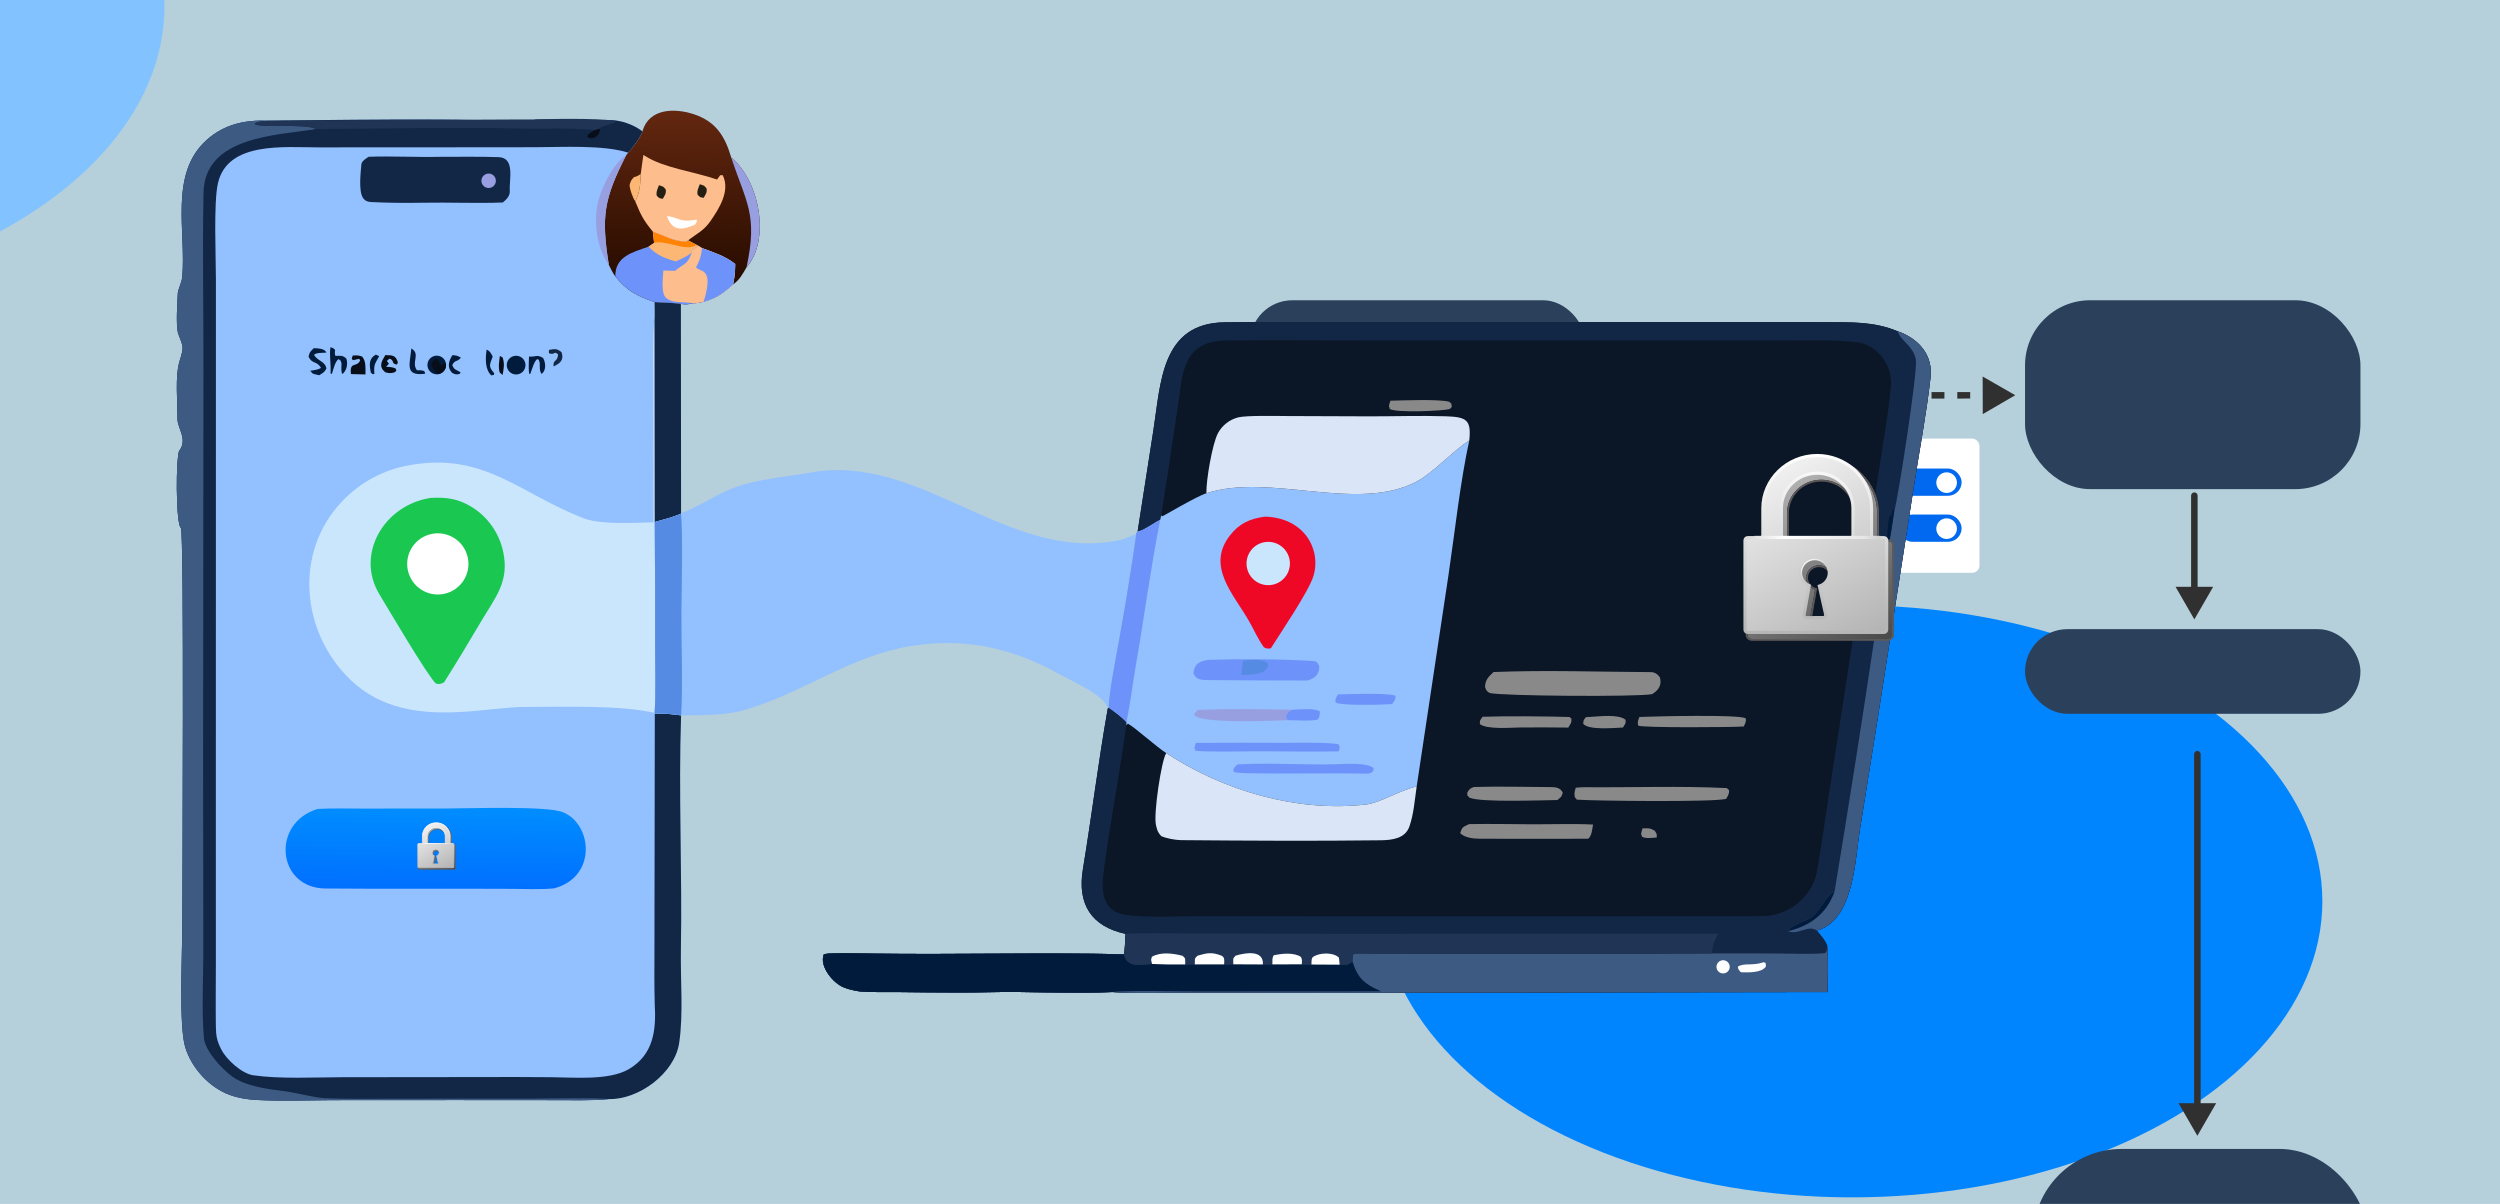 <svg width="380" height="183" viewBox="0 0 380 183" fill="none" xmlns="http://www.w3.org/2000/svg">
<g clip-path="url(#clip0_5474_36181)">
<rect width="380" height="183" fill="#B6D0DB"/>
<g filter="url(#filter0_f_5474_36181)">
<ellipse cx="281.5" cy="137" rx="71.5" ry="45" fill="#0185FF"/>
</g>
<g filter="url(#filter1_dddd_5474_36181)">
<rect x="190" y="10" width="50.983" height="12.87" rx="6.435" fill="#2B405B"/>
<rect x="307.805" y="59.993" width="50.983" height="12.87" rx="6.435" fill="#2B405B"/>
<rect x="309" y="139" width="51" height="27" rx="13.5" fill="#2B405B"/>
<rect x="190" y="44.154" width="50.983" height="28.709" rx="9.9" fill="#2B405B"/>
<rect x="307.805" y="10" width="50.983" height="28.709" rx="9.9" fill="#2B405B"/>
<path d="M215.245 24.354C215.245 24.081 215.023 23.859 214.75 23.859C214.477 23.859 214.255 24.081 214.255 24.354H214.75H215.245ZM214.75 43.163L217.608 38.214H211.892L214.75 43.163ZM214.75 24.354H214.255V38.709H214.75H215.245V24.354H214.75Z" fill="#303030"/>
<path d="M278.893 24.442L278.892 24.937L278.893 24.442ZM306.321 24.435L301.362 21.593L301.38 27.308L306.321 24.435ZM273.907 29.407L274.402 29.407L274.402 29.407L273.907 29.407ZM273.897 54.706L274.392 54.706L274.392 54.706L273.897 54.706ZM268.922 59.683L268.921 60.178L268.921 60.178L268.922 59.683ZM243.062 59.193C242.789 59.193 242.568 59.415 242.568 59.688C242.568 59.962 242.79 60.183 243.063 60.183L243.063 59.688L243.062 59.193ZM243.063 59.688C243.063 60.183 243.063 60.183 243.063 60.183C243.063 60.183 243.063 60.183 243.063 60.183C243.063 60.183 243.063 60.183 243.063 60.183C243.063 60.183 243.063 60.183 243.063 60.183C243.064 60.183 243.064 60.183 243.064 60.183C243.065 60.183 243.066 60.183 243.067 60.183C243.069 60.183 243.073 60.183 243.078 60.183C243.088 60.183 243.103 60.183 243.123 60.183C243.163 60.183 243.222 60.183 243.3 60.183C243.455 60.183 243.684 60.183 243.978 60.182L243.978 59.687L243.978 59.192C243.683 59.193 243.454 59.193 243.299 59.193C243.222 59.193 243.162 59.193 243.123 59.193C243.103 59.193 243.088 59.193 243.078 59.193C243.073 59.193 243.069 59.193 243.066 59.193C243.065 59.193 243.064 59.193 243.063 59.193C243.063 59.193 243.063 59.193 243.063 59.193C243.063 59.193 243.063 59.193 243.063 59.193C243.062 59.193 243.062 59.193 243.062 59.193C243.062 59.193 243.062 59.193 243.062 59.193C243.062 59.193 243.062 59.193 243.063 59.688ZM245.827 59.686L245.827 60.181C246.379 60.181 247 60.181 247.68 60.18L247.68 59.685L247.68 59.19C247 59.191 246.378 59.191 245.827 59.191L245.827 59.686ZM249.524 59.684L249.524 60.179C250.113 60.179 250.731 60.179 251.372 60.179L251.371 59.684L251.371 59.189C250.73 59.189 250.113 59.189 249.524 59.19L249.524 59.684ZM253.22 59.683L253.22 60.178C253.823 60.178 254.441 60.178 255.069 60.178L255.069 59.682L255.068 59.188C254.44 59.188 253.823 59.188 253.22 59.188L253.22 59.683ZM256.914 59.682L256.915 60.177C257.525 60.177 258.142 60.177 258.762 60.177L258.762 59.682L258.762 59.187C258.142 59.187 257.525 59.187 256.914 59.187L256.914 59.682ZM260.61 59.681L260.61 60.176C261.227 60.176 261.843 60.176 262.457 60.176L262.457 59.681L262.457 59.187C261.843 59.187 261.227 59.187 260.61 59.187L260.61 59.681ZM264.306 59.682L264.305 60.177C264.929 60.177 265.545 60.177 266.153 60.177L266.153 59.682L266.153 59.187C265.546 59.187 264.929 59.187 264.306 59.187L264.306 59.682ZM267.999 59.683L267.999 60.178C268.31 60.178 268.618 60.178 268.921 60.178L268.922 59.683L268.922 59.188C268.618 59.188 268.311 59.188 267.999 59.188L267.999 59.683ZM268.922 59.683L268.921 60.178C269.286 60.178 269.643 60.143 269.989 60.074L269.893 59.589L269.797 59.103C269.514 59.159 269.222 59.188 268.922 59.188L268.922 59.683ZM271.686 58.845L271.962 59.256C272.558 58.856 273.071 58.343 273.47 57.746L273.059 57.471L272.647 57.196C272.32 57.685 271.899 58.106 271.411 58.434L271.686 58.845ZM273.803 55.678L274.288 55.774C274.357 55.428 274.392 55.071 274.392 54.706L273.897 54.706L273.402 54.706C273.402 55.006 273.373 55.299 273.317 55.581L273.803 55.678ZM273.897 54.706L274.392 54.706C274.392 54.368 274.393 54.018 274.393 53.656L273.898 53.655L273.403 53.655C273.403 54.017 273.403 54.368 273.402 54.706L273.897 54.706ZM273.898 51.547L274.393 51.547C274.394 50.868 274.394 50.163 274.394 49.438L273.899 49.437L273.404 49.437C273.404 50.162 273.404 50.867 273.403 51.546L273.898 51.547ZM273.9 47.328L274.395 47.328C274.396 46.636 274.396 45.931 274.396 45.22L273.901 45.22L273.406 45.219C273.406 45.931 273.406 46.635 273.405 47.328L273.9 47.328ZM273.902 43.111L274.397 43.111C274.398 42.409 274.398 41.705 274.398 41.002L273.903 41.002L273.408 41.002C273.408 41.704 273.408 42.409 273.407 43.111L273.902 43.111ZM273.904 38.893L274.399 38.894C274.4 38.183 274.4 37.478 274.4 36.785L273.905 36.785L273.41 36.785C273.41 37.478 273.41 38.182 273.409 38.893L273.904 38.893ZM273.906 34.676L274.401 34.676C274.401 33.952 274.401 33.247 274.402 32.567L273.907 32.566L273.412 32.566C273.411 33.246 273.411 33.952 273.411 34.676L273.906 34.676ZM273.907 30.458L274.402 30.458C274.402 30.096 274.402 29.745 274.402 29.407L273.907 29.407L273.412 29.407C273.412 29.745 273.412 30.096 273.412 30.458L273.907 30.458ZM273.907 29.407L274.402 29.407C274.402 29.107 274.431 28.815 274.487 28.532L274.002 28.436L273.516 28.339C273.448 28.685 273.412 29.042 273.412 29.407L273.907 29.407ZM274.749 26.644L275.16 26.92C275.488 26.433 275.911 26.013 276.401 25.687L276.127 25.275L275.852 24.863C275.255 25.261 274.74 25.772 274.339 26.367L274.749 26.644ZM277.922 24.535L278.017 25.021C278.3 24.965 278.593 24.936 278.892 24.937L278.893 24.442L278.894 23.947C278.529 23.946 278.172 23.982 277.826 24.05L277.922 24.535ZM278.893 24.442L278.892 24.937C279.225 24.937 279.555 24.938 279.881 24.938L279.881 24.443L279.882 23.948C279.556 23.948 279.226 23.947 278.894 23.947L278.893 24.442ZM281.84 24.445L281.839 24.94C282.507 24.941 283.159 24.941 283.796 24.942L283.797 24.447L283.797 23.952C283.16 23.951 282.508 23.951 281.84 23.95L281.84 24.445ZM285.75 24.448L285.75 24.943C286.424 24.944 287.079 24.944 287.715 24.945L287.716 24.45L287.716 23.955C287.079 23.954 286.424 23.954 285.751 23.953L285.75 24.448ZM289.676 24.451L289.676 24.945C290.35 24.946 291.001 24.946 291.629 24.946L291.629 24.451L291.629 23.956C291.001 23.956 290.35 23.956 289.676 23.956L289.676 24.451ZM293.594 24.451L293.594 24.946C294.277 24.946 294.93 24.946 295.553 24.945L295.552 24.451L295.552 23.956C294.93 23.956 294.277 23.956 293.594 23.956L293.594 24.451ZM297.509 24.45L297.51 24.945C298.208 24.944 298.862 24.944 299.471 24.943L299.47 24.448L299.47 23.953C298.861 23.954 298.208 23.954 297.509 23.955L297.509 24.45ZM301.428 24.446L301.429 24.941C302.17 24.94 302.821 24.939 303.386 24.938L303.385 24.443L303.384 23.948C302.82 23.949 302.169 23.95 301.427 23.951L301.428 24.446ZM278.893 24.442L278.892 24.937L278.893 24.442ZM306.321 24.435L301.362 21.593L301.38 27.308L306.321 24.435ZM273.907 29.407L274.402 29.407L274.402 29.407L273.907 29.407ZM273.897 54.706L274.392 54.706L274.392 54.706L273.897 54.706ZM268.922 59.683L268.921 60.178L268.921 60.178L268.922 59.683ZM243.062 59.193C242.789 59.193 242.568 59.415 242.568 59.688C242.568 59.962 242.79 60.183 243.063 60.183L243.063 59.688L243.062 59.193ZM243.063 59.688C243.063 60.183 243.063 60.183 243.063 60.183C243.063 60.183 243.063 60.183 243.063 60.183C243.063 60.183 243.063 60.183 243.063 60.183C243.063 60.183 243.063 60.183 243.063 60.183C243.064 60.183 243.064 60.183 243.064 60.183C243.065 60.183 243.066 60.183 243.067 60.183C243.069 60.183 243.073 60.183 243.078 60.183C243.088 60.183 243.103 60.183 243.123 60.183C243.163 60.183 243.222 60.183 243.3 60.183C243.455 60.183 243.684 60.183 243.978 60.182L243.978 59.687L243.978 59.192C243.683 59.193 243.454 59.193 243.299 59.193C243.222 59.193 243.162 59.193 243.123 59.193C243.103 59.193 243.088 59.193 243.078 59.193C243.073 59.193 243.069 59.193 243.066 59.193C243.065 59.193 243.064 59.193 243.063 59.193C243.063 59.193 243.063 59.193 243.063 59.193C243.063 59.193 243.063 59.193 243.063 59.193C243.062 59.193 243.062 59.193 243.062 59.193C243.062 59.193 243.062 59.193 243.062 59.193C243.062 59.193 243.062 59.193 243.063 59.688ZM245.827 59.686L245.827 60.181C246.379 60.181 247 60.181 247.68 60.18L247.68 59.685L247.68 59.19C247 59.191 246.378 59.191 245.827 59.191L245.827 59.686ZM249.524 59.684L249.524 60.179C250.113 60.179 250.731 60.179 251.372 60.179L251.371 59.684L251.371 59.189C250.73 59.189 250.113 59.189 249.524 59.19L249.524 59.684ZM253.22 59.683L253.22 60.178C253.823 60.178 254.441 60.178 255.069 60.178L255.069 59.682L255.068 59.188C254.44 59.188 253.823 59.188 253.22 59.188L253.22 59.683ZM256.914 59.682L256.915 60.177C257.525 60.177 258.142 60.177 258.762 60.177L258.762 59.682L258.762 59.187C258.142 59.187 257.525 59.187 256.914 59.187L256.914 59.682ZM260.61 59.681L260.61 60.176C261.227 60.176 261.843 60.176 262.457 60.176L262.457 59.681L262.457 59.187C261.843 59.187 261.227 59.187 260.61 59.187L260.61 59.681ZM264.306 59.682L264.305 60.177C264.929 60.177 265.545 60.177 266.153 60.177L266.153 59.682L266.153 59.187C265.546 59.187 264.929 59.187 264.306 59.187L264.306 59.682ZM267.999 59.683L267.999 60.178C268.31 60.178 268.618 60.178 268.921 60.178L268.922 59.683L268.922 59.188C268.618 59.188 268.311 59.188 267.999 59.188L267.999 59.683ZM268.922 59.683L268.921 60.178C269.286 60.178 269.643 60.143 269.989 60.074L269.893 59.589L269.797 59.103C269.514 59.159 269.222 59.188 268.922 59.188L268.922 59.683ZM271.686 58.845L271.962 59.256C272.558 58.856 273.071 58.343 273.47 57.746L273.059 57.471L272.647 57.196C272.32 57.685 271.899 58.106 271.411 58.434L271.686 58.845ZM273.803 55.678L274.288 55.774C274.357 55.428 274.392 55.071 274.392 54.706L273.897 54.706L273.402 54.706C273.402 55.006 273.373 55.299 273.317 55.581L273.803 55.678ZM273.897 54.706L274.392 54.706C274.392 54.368 274.393 54.018 274.393 53.656L273.898 53.655L273.403 53.655C273.403 54.017 273.403 54.368 273.402 54.706L273.897 54.706ZM273.898 51.547L274.393 51.547C274.394 50.868 274.394 50.163 274.394 49.438L273.899 49.437L273.404 49.437C273.404 50.162 273.404 50.867 273.403 51.546L273.898 51.547ZM273.9 47.328L274.395 47.328C274.396 46.636 274.396 45.931 274.396 45.22L273.901 45.22L273.406 45.219C273.406 45.931 273.406 46.635 273.405 47.328L273.9 47.328ZM273.902 43.111L274.397 43.111C274.398 42.409 274.398 41.705 274.398 41.002L273.903 41.002L273.408 41.002C273.408 41.704 273.408 42.409 273.407 43.111L273.902 43.111ZM273.904 38.893L274.399 38.894C274.4 38.183 274.4 37.478 274.4 36.785L273.905 36.785L273.41 36.785C273.41 37.478 273.41 38.182 273.409 38.893L273.904 38.893ZM273.906 34.676L274.401 34.676C274.401 33.952 274.401 33.247 274.402 32.567L273.907 32.566L273.412 32.566C273.411 33.246 273.411 33.952 273.411 34.676L273.906 34.676ZM273.907 30.458L274.402 30.458C274.402 30.096 274.402 29.745 274.402 29.407L273.907 29.407L273.412 29.407C273.412 29.745 273.412 30.096 273.412 30.458L273.907 30.458ZM273.907 29.407L274.402 29.407C274.402 29.107 274.431 28.815 274.487 28.532L274.002 28.436L273.516 28.339C273.448 28.685 273.412 29.042 273.412 29.407L273.907 29.407ZM274.749 26.644L275.16 26.92C275.488 26.433 275.911 26.013 276.401 25.687L276.127 25.275L275.852 24.863C275.255 25.261 274.74 25.772 274.339 26.367L274.749 26.644ZM277.922 24.535L278.017 25.021C278.3 24.965 278.593 24.936 278.892 24.937L278.893 24.442L278.894 23.947C278.529 23.946 278.172 23.982 277.826 24.05L277.922 24.535ZM278.893 24.442L278.892 24.937C279.225 24.937 279.555 24.938 279.881 24.938L279.881 24.443L279.882 23.948C279.556 23.948 279.226 23.947 278.894 23.947L278.893 24.442ZM281.84 24.445L281.839 24.94C282.507 24.941 283.159 24.941 283.796 24.942L283.797 24.447L283.797 23.952C283.16 23.951 282.508 23.951 281.84 23.95L281.84 24.445ZM285.75 24.448L285.75 24.943C286.424 24.944 287.079 24.944 287.715 24.945L287.716 24.45L287.716 23.955C287.079 23.954 286.424 23.954 285.751 23.953L285.75 24.448ZM289.676 24.451L289.676 24.945C290.35 24.946 291.001 24.946 291.629 24.946L291.629 24.451L291.629 23.956C291.001 23.956 290.35 23.956 289.676 23.956L289.676 24.451ZM293.594 24.451L293.594 24.946C294.277 24.946 294.93 24.946 295.553 24.945L295.552 24.451L295.552 23.956C294.93 23.956 294.277 23.956 293.594 23.956L293.594 24.451ZM297.509 24.45L297.51 24.945C298.208 24.944 298.862 24.944 299.471 24.943L299.47 24.448L299.47 23.953C298.861 23.954 298.208 23.954 297.509 23.955L297.509 24.45ZM301.428 24.446L301.429 24.941C302.17 24.94 302.821 24.939 303.386 24.938L303.385 24.443L303.384 23.948C302.82 23.949 302.169 23.95 301.427 23.951L301.428 24.446Z" fill="#303030"/>
<path d="M334.038 39.699C334.038 39.425 333.816 39.204 333.543 39.204C333.27 39.204 333.048 39.425 333.048 39.699H333.543H334.038ZM333.543 58.508L336.401 53.558H330.685L333.543 58.508ZM333.543 39.699H333.048V54.053H333.543H334.038V39.699H333.543Z" fill="#303030"/>
<path d="M334.495 79C334.495 78.727 334.273 78.505 334 78.505C333.727 78.505 333.505 78.727 333.505 79L334 79L334.495 79ZM334 137L336.858 132.05L331.142 132.05L334 137ZM334 79L333.505 79L333.505 132.545L334 132.545L334.495 132.545L334.495 79L334 79Z" fill="#303030"/>
<rect x="246.945" y="31.025" width="53.932" height="20.403" rx="1.114" fill="white"/>
<rect x="288.609" y="35.584" width="9.559" height="4.138" rx="2.069" fill="#0069EF"/>
<circle cx="295.886" cy="37.724" r="1.569" fill="white"/>
<rect x="288.609" y="42.576" width="9.559" height="4.138" rx="2.069" fill="#0069EF"/>
<circle cx="295.886" cy="44.716" r="1.569" fill="white"/>
<rect x="250.227" y="35.584" width="30.248" height="1.569" rx="0.785" fill="#BABABA"/>
<rect x="250.227" y="38.153" width="20.118" height="1.569" rx="0.785" fill="#BABABA"/>
<rect x="250.227" y="42.576" width="35.242" height="1.569" rx="0.785" fill="#BABABA"/>
</g>
<g filter="url(#filter2_f_5474_36181)">
<ellipse cx="-46.5" cy="1" rx="71.5" ry="45" fill="#82C3FF"/>
</g>
<path d="M172.924 80.745L175.314 65.403C176.438 58.172 176.509 49.134 186.119 48.989C191.538 48.908 196.969 48.969 202.389 48.965L235.467 48.955L265.314 48.955C269.418 48.954 273.523 48.941 277.627 48.966C281.415 48.989 284.867 48.853 288.428 50.346C291.545 51.428 293.837 53.894 293.442 57.391C292.811 62.971 291.738 68.537 290.881 74.092L285.497 108.64L282.679 126.25C281.97 130.788 281.769 138.891 277.038 141.118C276.75 141.255 276.448 141.36 276.137 141.43C276.758 142.184 277.375 142.832 277.729 143.74C277.917 145.602 277.809 148.817 277.777 150.79L202.306 150.904L180.653 150.872C177.78 150.875 171.619 151.054 169.043 150.79C163.018 151.11 156.455 150.653 150.37 150.813C144.274 150.974 138.052 150.743 131.945 150.787C130.871 150.795 129.425 150.537 128.422 150.146C126.692 149.581 124.442 146.811 125.24 145.036C126.543 144.759 131.131 144.926 132.718 144.948C145.403 145.127 158.189 144.749 170.862 145.05C170.97 144.467 171.043 142.634 171.087 141.953C165.85 140.811 163.726 137.409 164.597 132.139C165.94 124.023 166.94 115.781 168.384 107.684L168.526 107.554C168.473 105.639 169.726 99.297 170.097 97.227C171.067 91.886 171.936 86.528 172.704 81.154L172.924 80.745Z" fill="#0B1626"/>
<path d="M172.924 80.745L175.314 65.403C176.438 58.172 176.509 49.134 186.119 48.989C191.538 48.908 196.969 48.969 202.389 48.965L235.467 48.955L265.314 48.955C269.418 48.954 273.523 48.941 277.627 48.966C281.415 48.989 284.867 48.853 288.428 50.346C291.545 51.428 293.837 53.894 293.442 57.391C292.811 62.971 291.738 68.537 290.881 74.092L285.497 108.64L282.679 126.25C281.97 130.788 281.769 138.891 277.038 141.118C276.75 141.255 276.448 141.36 276.137 141.43C276.758 142.184 277.375 142.832 277.729 143.74C277.917 145.602 277.809 148.817 277.777 150.79L202.306 150.904L180.653 150.872C177.78 150.875 171.619 151.054 169.043 150.79C163.018 151.11 156.455 150.653 150.37 150.813C144.274 150.974 138.052 150.743 131.945 150.787C130.871 150.795 129.425 150.537 128.422 150.146C126.692 149.581 124.442 146.811 125.24 145.036C126.543 144.759 131.131 144.926 132.718 144.948C145.403 145.127 158.189 144.749 170.862 145.05C170.97 144.467 171.043 142.634 171.087 141.953C165.85 140.811 163.726 137.409 164.597 132.139C165.94 124.023 166.94 115.781 168.384 107.684L168.526 107.554C169.333 108.104 170.562 109.024 171.214 109.749L171.198 110.236C170.183 117.702 168.702 125.156 167.737 132.639C167.367 135.511 167.582 138.58 171.135 139.064C174.406 139.509 178.477 139.27 181.847 139.263L202.775 139.281L246.434 139.279L260.178 139.272C262.857 139.276 265.492 139.298 268.172 139.235C271.9 139.147 275.458 136.267 276.139 132.591C276.895 128.514 277.418 124.412 278.063 120.329L282.467 91.774L285.77 70.394C286.368 66.522 287.061 62.644 287.418 58.74C287.704 55.614 285.413 52.383 282.216 52.016C278.5 51.588 274.522 51.758 270.753 51.755L248.505 51.747L207.309 51.748C200.335 51.744 193.384 51.665 186.382 51.751C181.392 51.813 179.944 54.575 179.396 59.201C179.204 60.83 178.891 62.689 178.654 64.307C177.969 68.983 177.255 73.654 176.513 78.321L176.352 79.006C175.466 79.434 173.478 80.892 172.924 80.745Z" fill="#122746"/>
<path d="M277.729 143.74C277.917 145.602 277.809 148.817 277.777 150.79L202.306 150.904L180.653 150.872C177.78 150.875 171.619 151.053 169.043 150.79C163.018 151.11 156.455 150.653 150.37 150.813C144.274 150.974 138.052 150.743 131.945 150.787C130.871 150.795 129.425 150.537 128.422 150.146C126.692 149.581 124.442 146.811 125.24 145.036C126.543 144.759 131.131 144.926 132.718 144.948C145.403 145.127 158.189 144.749 170.862 145.05C171.278 147.145 173.369 146.603 175.113 146.523C176.851 146.599 178.413 146.603 180.151 146.59L181.61 146.576L186.062 146.58L187.462 146.566L191.959 146.588L193.405 146.577L197.872 146.571L199.345 146.601L203.62 146.626C204.574 146.687 204.827 146.721 205.575 146.148L205.612 145.169C205.706 145.095 205.801 145.022 205.895 144.948C221.426 144.989 245.597 145.048 260.215 144.921C263.72 144.906 267.225 144.912 270.73 144.938C272.737 144.957 275.448 145.065 277.393 144.878C277.764 144.579 277.652 144.394 277.729 143.74Z" fill="#3D5A83"/>
<path d="M169.043 150.79C163.018 151.11 156.455 150.653 150.37 150.813C144.274 150.974 138.052 150.743 131.945 150.787C130.871 150.795 129.425 150.537 128.422 150.146C126.692 149.581 124.442 146.811 125.24 145.036C126.543 144.759 131.131 144.926 132.718 144.948C145.403 145.127 158.189 144.749 170.862 145.05C171.278 147.145 173.369 146.603 175.113 146.523C176.851 146.599 178.413 146.603 180.151 146.59L181.61 146.576L186.062 146.58L187.462 146.566L191.959 146.588L193.405 146.577L197.872 146.571L199.345 146.602L203.62 146.626C204.574 146.687 204.827 146.721 205.575 146.148C206.196 148.095 206.909 149.18 208.793 150.144C209.173 150.335 209.558 150.515 209.948 150.685L181.973 150.702C179.468 150.7 171.218 150.522 169.043 150.79Z" fill="#011B3C"/>
<path d="M268.054 146.259L268.373 146.37L268.42 146.893C267.811 147.908 265.665 147.815 264.622 147.785C264.304 147.435 264.22 147.412 264.148 146.944C264.999 146.335 266.313 146.812 267.847 146.326L268.054 146.259Z" fill="white"/>
<path d="M261.321 146.142C261.763 145.825 262.378 145.915 262.71 146.346C263.042 146.778 262.971 147.395 262.549 147.739C262.264 147.972 261.876 148.031 261.535 147.894C261.193 147.757 260.954 147.446 260.91 147.082C260.865 146.717 261.023 146.357 261.321 146.142Z" fill="white"/>
<path d="M171.085 141.953C173.969 141.753 178.265 141.898 181.248 141.896L202.94 141.947L261.188 141.922C260.556 143.097 260.297 143.543 260.212 144.921C245.595 145.048 221.424 144.989 205.893 144.948C205.798 145.022 205.704 145.095 205.61 145.169L205.572 146.148C204.824 146.721 204.572 146.687 203.617 146.626L199.342 146.602L197.87 146.571L193.402 146.577L191.957 146.588L187.459 146.566L186.059 146.58L181.607 146.576L180.148 146.59C178.411 146.603 176.848 146.599 175.111 146.523C173.367 146.603 171.276 147.145 170.859 145.05C170.968 144.467 171.041 142.634 171.085 141.953Z" fill="#203555"/>
<path d="M175.111 146.523C174.963 145.83 174.898 146.004 175.099 145.42C176.479 144.65 178.304 144.911 179.756 145.282C180.287 145.8 180.123 145.597 180.148 146.59C178.411 146.603 176.848 146.599 175.111 146.523Z" fill="white"/>
<path d="M187.462 146.566C187.475 145.618 187.322 145.805 187.811 145.26C189.262 144.818 192.092 144.329 191.959 146.588L187.462 146.566Z" fill="white"/>
<path d="M193.402 146.577C193.422 145.966 193.325 145.62 193.631 145.187C194.839 144.945 196.651 144.735 197.736 145.451C197.963 145.861 197.898 146.101 197.87 146.571L193.402 146.577Z" fill="white"/>
<path d="M181.609 146.576C181.658 145.611 181.495 145.805 182.016 145.27C183.444 144.852 184.208 144.684 185.645 145.257C186.202 145.48 186.094 146.09 186.061 146.58L181.609 146.576Z" fill="white"/>
<path d="M199.344 146.601C199.368 146.216 199.278 145.639 199.636 145.413C200.606 144.799 202.642 144.706 203.514 145.56C203.556 145.916 203.605 146.268 203.619 146.626L199.344 146.601Z" fill="white"/>
<path d="M288.428 50.346C291.545 51.428 293.837 53.894 293.442 57.391C292.811 62.971 291.738 68.537 290.881 74.092L285.498 108.64L282.68 126.25C281.97 130.788 281.769 138.891 277.038 141.118C276.75 141.255 276.448 141.36 276.137 141.43C274.801 140.511 273.357 142.177 271.777 141.548C271.808 140.875 274.255 139.995 274.955 139.663C276.536 138.915 277.47 135.963 278.85 135.561C280.967 122.761 282.982 109.944 284.896 97.112C285.533 92.875 286.546 87.463 287.011 83.322C287.352 81.439 287.66 79.551 287.934 77.658C287.949 77.625 287.971 77.595 287.98 77.56C288.516 75.526 291.552 56.291 291.206 54.636C290.774 52.562 289.209 52.058 288.525 50.576C288.49 50.5 288.461 50.423 288.428 50.346Z" fill="#3D5A83"/>
<path d="M271.777 141.548C271.808 140.875 274.255 139.995 274.955 139.664C276.536 138.915 277.47 135.963 278.85 135.561C277.575 138.924 275.254 140.668 271.777 141.548Z" fill="#011B3C"/>
<path d="M287.009 83.322C286.767 82.583 286.845 78.916 287.304 78.323L287.593 78.304C287.571 77.899 287.515 77.747 287.701 77.393L287.932 77.658C287.658 79.551 287.35 81.439 287.009 83.322Z" fill="#011B3C"/>
<path d="M183.374 74.974C193.039 71.814 206.189 77.971 215.304 73.213C217.745 71.938 220.638 68.737 223.333 66.927C221.956 73.229 221.133 80.902 220.174 87.386L215.335 119.548C212.754 120.125 209.767 122.035 207.672 122.28C197.153 123.511 185.947 120.183 177.263 114.47C175.808 113.548 172.259 110.36 171.435 109.998L171.196 110.236L171.213 109.749C170.561 109.025 169.331 108.104 168.525 107.554C168.471 105.639 169.725 99.297 170.095 97.227C171.066 91.886 171.935 86.528 172.702 81.154L172.923 80.745C173.477 80.892 175.464 79.434 176.351 79.006L176.511 78.322L176.638 78.486C176.797 78.477 181.863 75.436 183.374 74.974Z" fill="#93C0FE"/>
<path d="M176.351 79.006C174.908 86.238 173.931 93.806 172.658 101.08C172.182 103.795 171.791 107.104 171.213 109.749C170.561 109.024 169.331 108.104 168.525 107.554C168.471 105.639 169.725 99.297 170.095 97.227C171.066 91.886 171.935 86.527 172.702 81.154L172.923 80.745C173.477 80.892 175.464 79.434 176.351 79.006Z" fill="#6D93FA"/>
<path d="M192.246 78.535C195.766 78.573 198.956 80.498 199.773 84.078C200.031 85.241 199.982 86.451 199.632 87.59C198.961 89.826 194.638 96.221 193.159 98.555C192.625 98.59 192.587 98.636 192.107 98.38C191.211 97.152 190.58 95.673 189.812 94.338C187.477 90.278 183.304 86.066 186.954 81.381C188.375 79.558 190 78.835 192.246 78.535Z" fill="#EF0726"/>
<path d="M191.781 82.513C193.513 81.969 195.359 82.927 195.91 84.655C196.461 86.383 195.508 88.231 193.78 88.787C192.043 89.346 190.182 88.389 189.629 86.652C189.075 84.915 190.04 83.059 191.781 82.513Z" fill="#CAE6FD"/>
<path d="M183.608 100.301C188.22 100.147 195.085 100.159 199.795 100.492C200.228 100.522 200.371 100.964 200.53 101.293C200.58 102.505 199.775 103.209 198.653 103.438C193.743 103.421 188.825 103.429 183.915 103.373C182.821 103.361 181.87 103.451 181.398 102.361C181.548 100.877 182.307 100.537 183.608 100.301Z" fill="#6D93FA"/>
<path d="M188.94 100.389C189.98 100.345 192.202 100.022 192.789 100.942C192.712 101.505 192.531 101.626 192.152 102.05C190.828 102.631 190.139 102.55 188.691 102.574C188.72 101.777 188.82 101.169 188.94 100.389Z" fill="#568BE3"/>
<path d="M188.129 116.188L188.391 116.174C193.227 115.927 198.233 116.29 203.084 116.161C204.481 116.125 207.798 115.869 208.781 116.753L208.751 117.144C208.41 117.526 208.391 117.493 207.905 117.598C201.78 117.458 195.651 117.662 189.525 117.522C188.889 117.508 188.26 117.47 187.628 117.395L187.449 117.083C187.628 116.553 187.701 116.529 188.129 116.188Z" fill="#6D93FA"/>
<path d="M181.757 112.922C186.202 112.895 190.646 112.892 195.091 112.913C196.589 112.912 202.239 112.8 203.461 113.14C203.736 113.633 203.647 113.479 203.481 114.206C199.235 114.299 194.729 114.177 190.447 114.201C188.249 114.213 183.743 114.32 181.739 114.116C181.459 113.587 181.572 113.695 181.757 112.922Z" fill="#6D93FA"/>
<path d="M195.735 109.469C193.877 109.528 181.769 110.101 181.512 108.568C181.62 108.371 181.971 107.91 182.176 107.902C186.744 107.713 191.882 107.78 196.414 107.884C195.838 108.182 195.812 108.187 195.5 108.732C195.527 109.313 195.416 109.089 195.735 109.469Z" fill="#979FE1"/>
<path d="M203.367 105.553C204.962 105.527 210.979 105.279 212.112 105.757C212.111 106.436 212.025 106.334 211.607 107.021C210.333 107.116 203.749 107.316 203.001 106.768C202.973 106.064 202.994 106.265 203.367 105.553Z" fill="#6D93FA"/>
<path d="M196.414 107.884C197.429 107.848 199.968 107.58 200.637 108.163C200.536 108.88 200.649 108.924 200.262 109.391C198.807 109.658 197.227 109.458 195.735 109.469C195.416 109.089 195.527 109.313 195.5 108.733C195.812 108.187 195.838 108.182 196.414 107.884Z" fill="#6D93FA"/>
<path d="M183.374 74.974C183.313 73.098 184.259 67.46 185.137 65.826C185.787 64.638 186.901 63.773 188.215 63.439C189.418 63.126 194.205 63.232 195.663 63.238L208.116 63.285C211.982 63.292 215.888 63.15 219.745 63.275C222.914 63.377 223.656 63.804 223.333 66.927C220.638 68.736 217.745 71.938 215.304 73.212C206.189 77.971 193.039 71.814 183.374 74.974Z" fill="#DAE6F7"/>
<path d="M177.264 114.47C185.949 120.183 197.155 123.511 207.673 122.28C209.768 122.035 212.756 120.125 215.337 119.547C215.033 121.591 214.898 123.7 214.229 125.627C213.592 127.46 211.605 127.7 209.861 127.722C199.752 127.85 189.616 127.788 179.507 127.701C178.686 127.694 177.213 127.429 176.488 127.078C175.945 126.469 175.919 126.237 175.715 125.448C175.287 123.789 176.55 115.51 177.264 114.47Z" fill="#DAE6F7"/>
<path d="M247.524 79.891C248.354 79.94 249.533 79.955 250.288 80.204L250.297 80.566C248.556 80.554 246.045 80.604 244.391 80.385C245.33 80.241 246.247 80.384 247.349 80.23L247.524 79.891Z" fill="#0B1626"/>
<path d="M227.018 102.15C234.854 101.83 243.092 102.125 250.956 102.162C251.55 102.165 251.991 102.508 252.313 102.972C252.614 104.145 252.109 104.909 251.116 105.512C248.858 105.947 228.244 105.803 226.407 105.335C225.904 104.973 225.932 104.992 225.723 104.4C225.773 103.299 226.258 102.873 227.018 102.15Z" fill="#898989"/>
<path d="M239.517 119.735C239.835 119.708 240.32 119.651 240.766 119.655C247.964 119.722 255.304 119.435 262.48 119.791C262.589 119.895 262.698 119.998 262.807 120.101C262.872 120.666 262.665 120.898 262.381 121.429C260.471 121.946 242.302 121.739 239.678 121.549L239.363 121.152C239.262 120.497 239.331 120.395 239.517 119.735Z" fill="#898989"/>
<path d="M223.285 125.265C226.436 125.205 229.581 125.272 232.734 125.29C235.826 125.308 239.069 125.174 242.145 125.333C241.995 126.146 241.963 127.006 241.414 127.489C235.935 127.495 230.408 127.516 224.927 127.489C223.982 127.484 222.613 127.346 221.945 126.632C222.268 125.701 222.268 125.764 223.285 125.265Z" fill="#898989"/>
<path d="M224.018 119.624C227.831 119.508 231.965 119.622 235.799 119.638C236.561 119.641 237.218 119.773 237.539 120.5C237.273 121.271 237.392 121.01 236.727 121.605C234.209 121.635 225.119 121.991 223.365 121.25C222.934 120.76 223.017 121.031 223.044 120.431C223.4 119.893 223.41 119.874 224.018 119.624Z" fill="#898989"/>
<path d="M249.198 108.978C251.273 108.892 264.459 108.558 265.341 109.193C265.463 109.686 265.265 109.952 265.048 110.426C263.498 110.549 249.568 110.647 249.01 110.293C248.859 109.713 248.974 109.575 249.198 108.978Z" fill="#898989"/>
<path d="M225.339 108.949C228.589 108.825 235.052 108.872 238.573 108.984C238.668 109.07 238.763 109.156 238.859 109.242C238.875 109.979 238.801 109.842 238.381 110.593C235.95 110.561 233.52 110.556 231.09 110.577C229.66 110.592 225.99 110.904 224.947 110.066C224.93 109.396 224.926 109.614 225.339 108.949Z" fill="#898989"/>
<path d="M211.343 60.904C213.264 60.867 218.661 60.642 220.264 61.062C220.724 61.453 220.574 61.207 220.667 61.859L220.361 62.176C219.12 62.481 212.254 62.762 211.248 62.174C211.045 61.507 211.118 61.694 211.343 60.904Z" fill="#898989"/>
<path d="M241.061 109.003L241.531 108.98C242.999 108.908 246.071 108.491 247.096 109.419C247.117 110.076 247.075 109.916 246.689 110.586C245.36 110.628 241.481 111.033 240.648 110.015C240.713 109.337 240.644 109.589 241.061 109.003Z" fill="#898989"/>
<path d="M249.653 125.918C250.508 125.885 250.821 125.844 251.536 126.281C251.873 126.9 251.844 126.656 251.815 127.306C251.115 127.345 250.189 127.495 249.61 127.202C249.342 126.645 249.472 126.697 249.653 125.918Z" fill="#898989"/>
<path d="M97.647 19.962C98.669 16.422 102.579 16.413 105.464 17.364C108.842 18.479 110.207 20.751 111.14 23.938C115.424 27.452 117.171 36.406 113.471 40.633C112.908 41.607 112.39 42.584 111.43 43.223C109.846 44.607 108.973 45.28 106.919 45.881C106.404 45.976 105.783 46.123 105.27 46.105C104.475 46.269 104.285 46.338 103.497 46.186L103.523 77.939L103.508 78.085C102.182 78.656 100.901 78.97 99.514 79.348C99.572 85.63 99.592 91.912 99.573 98.194C99.572 101.096 99.694 105.531 99.501 108.362L99.531 108.504C100.463 108.347 102.527 108.602 103.524 108.735C103.119 120.543 103.712 132.566 103.496 144.389C103.416 148.831 103.889 154.277 103.226 158.566C102.518 163.15 97.106 167.164 92.538 167.06C90.462 167.32 86.308 167.227 84.053 167.226L69.347 167.214L50.5 167.226C46.68 167.242 42.786 167.405 38.975 167.195C37.597 167.12 36.24 166.91 34.939 166.437C31.802 165.297 29.108 162.337 28.148 159.157C27.159 155.878 27.701 144.913 27.705 140.894C27.711 135.024 28.007 81.189 27.491 80.266C27.457 80.204 27.417 80.146 27.379 80.086C26.728 78.635 26.74 69.86 27.219 68.556C28.597 66.732 26.947 65.149 26.967 63.607C27 61.008 26.565 57.235 27.315 54.811C27.98 52.662 27.87 52.804 27.054 50.644C26.718 49.185 26.956 46.172 27.019 44.598C27.042 44.029 27.618 42.936 27.692 42.143C28.336 35.282 25.612 26.395 31.469 21.223C34.157 18.843 37.313 18.208 40.707 18.345C45.378 18.317 75.338 17.771 77.851 18.676C79.31 18.756 80.035 18.526 81.431 18.161C85 18 87.818 18.927 91.402 18.606C92.254 18.078 93.463 18.243 94.419 18.465C95.586 18.739 96.684 19.248 97.647 19.962Z" fill="#93C0FE"/>
<path d="M99.493 45.906C100.096 45.949 103.17 46.07 103.499 46.186L103.525 77.938L103.511 78.085C102.184 78.656 100.903 78.97 99.516 79.348C99.574 85.63 99.594 91.912 99.575 98.194C99.574 101.096 99.696 105.531 99.503 108.361C94.149 107.132 85.576 107.466 80.099 107.451C76.958 107.443 73.107 108.094 69.86 108.226C63.816 108.553 57.909 107.759 53.318 103.378C45.756 96.16 44.609 83.944 52.011 76.196C54.727 73.326 58.296 71.406 62.19 70.72C73.653 68.616 79.157 75.155 88.791 78.803C91.363 79.777 96.408 79.454 99.334 79.392L99.31 58.244C99.308 56.594 99.194 50.208 99.486 48.842C99.543 48.063 99.497 46.728 99.493 45.906Z" fill="#CAE6FD"/>
<path d="M99.491 45.906C100.094 45.949 103.168 46.07 103.497 46.186L103.523 77.938L103.509 78.085C102.182 78.656 100.901 78.97 99.514 79.348L99.484 48.842C99.541 48.063 99.495 46.728 99.491 45.906Z" fill="#122746"/>
<path d="M65.447 75.681C67.786 75.553 69.597 75.779 71.645 77.023C74.102 78.522 75.841 80.956 76.461 83.764C77.502 88.382 75.295 90.779 73.07 94.555C71.26 97.626 69.4 100.714 67.493 103.724C66.913 103.981 66.883 104.017 66.283 103.917C65.185 103.071 58.827 92.251 57.671 90.342C54.011 84.296 58.291 76.802 65.447 75.681Z" fill="#1AC851"/>
<path d="M65.16 81.275C67.608 80.511 70.214 81.869 70.988 84.312C71.761 86.756 70.411 89.363 67.968 90.144C65.512 90.93 62.886 89.572 62.109 87.117C61.331 84.662 62.699 82.043 65.16 81.275Z" fill="white"/>
<path d="M77.851 18.676C79.31 18.756 80.035 18.526 81.431 18.161C85.5 18 87.818 18.927 91.402 18.606C92.254 18.078 93.463 18.243 94.419 18.465C95.586 18.739 96.684 19.248 97.647 19.962C97.5 20.689 96.017 22.717 95.481 23.199C91.657 21.992 85.384 22.374 81.248 22.378L63.689 22.395L48.395 22.401C43.245 22.408 34.605 21.452 33.131 27.831C32.449 30.782 32.818 39.106 32.819 42.492L32.817 67.99L32.808 127.238L32.812 146.466C32.811 149.609 32.768 152.767 32.808 155.906C32.828 157.481 32.961 158.188 33.644 159.534C34.421 161.065 36.75 163.182 38.481 163.439C42.442 164.027 47.96 163.751 51.998 163.737L72.826 163.714C76.486 163.696 80.146 163.703 83.806 163.734C87.254 163.763 92.609 164.264 95.591 162.504C99.361 160.278 99.753 156.545 99.518 152.59C99.442 149.814 99.467 146.857 99.476 144.072L99.531 108.504C100.463 108.347 102.527 108.602 103.524 108.735C103.119 120.542 103.712 132.566 103.496 144.389C103.416 148.831 103.889 154.277 103.226 158.566C102.518 163.15 97.106 167.164 92.538 167.06C90.462 167.32 86.308 167.227 84.053 167.226L69.347 167.214L50.5 167.226C46.68 167.242 42.786 167.405 38.975 167.195C37.597 167.12 36.24 166.91 34.939 166.437C31.802 165.297 29.108 162.337 28.148 159.156C27.159 155.878 27.701 144.913 27.705 140.894C27.711 135.024 28.007 81.189 27.491 80.265C27.457 80.204 27.417 80.146 27.379 80.086C26.728 78.635 26.74 69.86 27.219 68.556C28.597 66.732 26.947 65.149 26.967 63.607C27 61.008 26.565 57.235 27.315 54.811C27.98 52.662 27.87 52.803 27.054 50.644C26.718 49.185 26.956 46.172 27.019 44.598C27.042 44.029 27.618 42.936 27.692 42.143C28.336 35.282 25.612 26.395 31.469 21.223C34.157 18.843 37.313 18.208 40.707 18.345C45.378 18.317 75.338 17.77 77.851 18.676Z" fill="#122746"/>
<path d="M27.219 68.556C28.597 66.732 26.947 65.149 26.967 63.607C27 61.008 26.565 57.235 27.315 54.811C27.98 52.662 27.87 52.804 27.054 50.644C26.718 49.185 26.956 46.172 27.019 44.598C27.042 44.029 27.618 42.936 27.692 42.143C28.336 35.282 25.612 26.395 31.469 21.223C34.157 18.843 37.313 18.208 40.707 18.345C40.015 18.447 39.135 18.431 38.691 18.844C39.68 19.544 46.348 18.711 48.056 19.611C41.903 20.603 31.087 20.735 30.931 29.33C30.765 38.387 30.942 47.483 30.923 56.543L30.869 115.807L30.904 144.795C30.899 148.939 30.639 153.663 30.993 157.768C31.166 159.762 33.751 162.504 35.303 163.638C37.361 165.143 40.812 165.556 43.324 165.874C44.937 166.079 47.901 166.864 49.344 166.927C52.84 167.081 56.706 167.006 60.224 167.005L81.041 166.994C83.464 166.993 90.335 166.83 92.538 167.06C90.462 167.32 86.308 167.227 84.053 167.226L69.347 167.214L50.5 167.226C46.68 167.242 42.786 167.405 38.975 167.195C37.597 167.12 36.24 166.91 34.939 166.437C31.802 165.297 29.108 162.337 28.148 159.157C27.159 155.878 27.701 144.913 27.705 140.894C27.711 135.024 28.007 81.189 27.491 80.266C27.457 80.204 27.417 80.146 27.379 80.086C26.728 78.635 26.74 69.86 27.219 68.556Z" fill="#3D5A83"/>
<path d="M27.22 68.556C27.625 70.037 27.788 78.832 27.381 80.086C26.73 78.635 26.741 69.86 27.22 68.556Z" fill="#3D5A83"/>
<path d="M78 18.161C79.5 18.161 80.058 18.161 81.431 18.161C85 18 93.5 18 93.5 18.5C93.367 18.846 91.123 19.197 91.196 19.55L90.433 19.765C87.111 19.388 82.521 19.611 79.02 19.54C69.301 19.3 57.829 19.567 48.057 19.612C46.349 18.711 39.681 19.544 38.691 18.844C39.136 18.431 40.016 18.447 40.708 18.345C45.379 18.317 75 18.161 78 18.161Z" fill="#203555"/>
<path d="M91.197 19.55C91.206 20.823 89.957 21.378 89.246 20.757C89.504 20.201 89.812 20.137 90.434 19.765L91.197 19.55Z" fill="#070E1A"/>
<path d="M97.648 19.962C98.67 16.422 102.58 16.413 105.465 17.364C108.844 18.479 110.208 20.751 111.142 23.938C115.425 27.452 117.173 36.406 113.472 40.633C112.91 41.607 112.391 42.584 111.431 43.223C109.848 44.607 108.975 45.28 106.921 45.881C106.405 45.976 105.785 46.123 105.272 46.105C104.477 46.269 104.286 46.338 103.499 46.186C103.17 46.07 100.095 45.949 99.493 45.906C96.819 45.005 95.275 44.191 93.529 42.014C93.153 41.532 92.826 40.815 92.541 40.257C91.37 32.912 91.789 30.246 95.144 23.652L95.482 23.199C96.019 22.717 97.502 20.689 97.648 19.962Z" fill="url(#paint0_linear_5474_36181)"/>
<path d="M99.235 35.217C101.066 35.839 102.404 36.747 104.335 36.706L104.591 36.539L105.911 37.245L106.154 37.361L106.698 37.706C108.508 38.385 110.226 38.92 111.753 40.126C111.728 41.48 111.688 41.902 111.431 43.223C109.847 44.607 108.974 45.28 106.92 45.881C106.405 45.976 105.784 46.123 105.271 46.105C104.476 46.269 104.286 46.339 103.498 46.186C103.169 46.07 100.094 45.949 99.492 45.906C96.818 45.006 95.274 44.191 93.528 42.014C93.479 39.019 96.065 38.367 98.572 37.496L99.423 36.906L99.235 35.217Z" fill="#6D93FA"/>
<path d="M106.155 37.361L106.699 37.706C108.509 38.385 110.227 38.92 111.754 40.126C111.729 41.48 111.689 41.902 111.432 43.223C109.848 44.607 108.975 45.28 106.921 45.881C106.406 45.976 105.785 46.123 105.272 46.105C104.007 45.772 102.282 46.23 101.21 45.237C100.456 44.54 100.772 42.169 100.83 41.117L102.605 41.171C103.978 40.018 104.529 40.246 105.127 38.414L105.129 38.084C105.603 37.835 105.737 37.706 106.155 37.361Z" fill="#FEBD8C"/>
<path d="M106.698 37.706C108.508 38.385 110.225 38.92 111.752 40.126C111.727 41.48 111.687 41.902 111.43 43.223C109.847 44.607 108.974 45.28 106.919 45.881C107.249 45.056 107.777 42.914 107.447 42.009C107.066 40.966 106.371 41.208 105.793 40.648C106.325 39.553 106.542 39.16 106.673 37.952L106.698 37.706Z" fill="#6D93FA"/>
<path d="M99.237 35.217C101.068 35.839 102.406 36.747 104.337 36.706L104.593 36.539L105.913 37.245L106.155 37.361C105.738 37.706 105.604 37.835 105.129 38.084L105.128 38.414C104.371 39.013 103.601 39.331 102.731 39.744C100.984 39.243 99.845 38.791 98.574 37.496L99.425 36.906L99.237 35.217Z" fill="#FDB775"/>
<path d="M99.234 35.217C101.065 35.839 102.403 36.747 104.335 36.706L104.59 36.539L105.91 37.245C104.097 38.306 101.468 36.458 99.422 36.906L99.234 35.217Z" fill="#FE8304"/>
<path d="M97.795 23.546L98.031 23.698C100.918 25.537 105.345 26.049 108.99 27.283L109.475 26.635L109.859 26.631C111.015 29.007 109.335 31.645 108.033 33.547C106.971 35.099 105.915 35.497 104.593 36.539L104.337 36.706C102.406 36.747 101.068 35.839 99.237 35.217C97.752 33.402 97.452 32.754 96.562 30.619C97.257 29.212 97.343 27.987 97.389 26.444C97.51 25.476 97.645 24.51 97.795 23.546Z" fill="#FEBD8C"/>
<path d="M101.383 32.846C103.084 32.995 103.271 33.835 105.583 33.432L105.851 33.384L105.948 33.612L105.664 34.142C105.442 34.236 105.217 34.325 104.989 34.407C103.106 35.099 102.04 34.761 101.383 32.846Z" fill="white"/>
<path d="M100.161 28.149C100.908 28.431 100.753 28.256 101.192 28.808C101.276 29.439 101.075 29.633 100.738 30.224C100.05 30.072 100.339 30.226 99.83 29.757C99.686 29.193 99.953 28.712 100.161 28.149Z" fill="#251F13"/>
<path d="M106.372 28C107.119 28.281 106.964 28.107 107.403 28.659C107.487 29.289 107.285 29.484 106.949 30.074C106.261 29.922 106.55 30.077 106.041 29.607C105.897 29.043 106.164 28.562 106.372 28Z" fill="#251F13"/>
<path d="M111.141 23.938C115.424 27.452 117.172 36.406 113.471 40.633C115.227 32.586 113.412 30.804 111.141 23.938Z" fill="#979FE1"/>
<path d="M97.389 26.444C97.343 27.987 97.257 29.212 96.562 30.619C96.175 30.054 95.756 28.864 95.688 28.168C95.874 27.512 95.897 27.419 96.362 26.926C96.844 26.81 96.976 26.727 97.389 26.444Z" fill="#FDB775"/>
<path d="M95.144 23.652C91.789 30.246 91.369 32.912 92.541 40.257C90.621 37.644 90.154 33.393 90.993 30.334C91.547 28.313 93.302 24.738 95.144 23.652Z" fill="#979FE1"/>
<path d="M48.267 122.96C50.213 122.836 52.929 122.908 54.922 122.904L67.309 122.898C70.793 122.911 83.05 122.434 85.581 123.462C90.012 125.263 90.811 133.256 84.229 135.031C82.244 135.228 79.693 135.117 77.664 135.105C68.267 135.051 58.857 135.136 49.464 135.052C42.109 134.986 41.154 125.137 48.267 122.96Z" fill="url(#paint1_linear_5474_36181)"/>
<g filter="url(#filter3_d_5474_36181)">
<path fill-rule="evenodd" clip-rule="evenodd" d="M63.774 128.293H64.295V128.232V127.222C64.295 126.645 64.538 126.12 64.929 125.739V125.739C65.32 125.358 65.86 125.122 66.455 125.122C67.048 125.122 67.588 125.358 67.98 125.739L67.98 125.739C68.371 126.12 68.614 126.645 68.614 127.222V128.232V128.293H69.029C69.122 128.293 69.198 128.367 69.198 128.457V131.912C69.198 132.002 69.122 132.076 69.029 132.076H63.774C63.681 132.076 63.605 132.002 63.605 131.912V128.457C63.605 128.367 63.681 128.293 63.774 128.293ZM65.134 128.293H67.775V128.232V127.211C67.775 126.858 67.626 126.536 67.387 126.304L67.387 126.304C67.148 126.071 66.818 125.927 66.455 125.927C66.091 125.927 65.761 126.071 65.522 126.304C65.283 126.536 65.134 126.858 65.134 127.211V128.232V128.293ZM66.465 130.184L66.732 131.38L66.001 131.383L66.216 130.171C66.016 130.108 65.871 129.926 65.871 129.712C65.871 129.446 66.093 129.23 66.367 129.23C66.64 129.23 66.862 129.446 66.862 129.712C66.862 129.945 66.691 130.139 66.465 130.184Z" fill="url(#paint2_linear_5474_36181)"/>
<path d="M66.455 125.087C67.058 125.087 67.606 125.327 68.003 125.713L68.005 125.714V125.715C68.402 126.101 68.649 126.635 68.649 127.223V128.258H69.029C69.14 128.258 69.232 128.347 69.232 128.457V131.912C69.232 132.022 69.14 132.11 69.029 132.11H63.773C63.663 132.11 63.57 132.022 63.57 131.912V128.457C63.57 128.347 63.663 128.258 63.773 128.258H64.26V127.223C64.26 126.635 64.507 126.1 64.904 125.714C65.302 125.327 65.852 125.087 66.455 125.087ZM66.366 129.265C66.111 129.265 65.906 129.466 65.906 129.712C65.906 129.91 66.04 130.08 66.226 130.138L66.255 130.146L66.25 130.177L66.042 131.347L66.688 131.345L66.431 130.191L66.423 130.156L66.459 130.149C66.669 130.108 66.827 129.927 66.827 129.712C66.827 129.466 66.621 129.265 66.366 129.265ZM66.455 125.962C66.101 125.962 65.779 126.103 65.546 126.329C65.313 126.556 65.169 126.868 65.169 127.211V128.258H67.74V127.211C67.74 126.872 67.599 126.563 67.371 126.337L67.362 126.329C67.129 126.103 66.808 125.962 66.455 125.962Z" stroke="url(#paint3_linear_5474_36181)" stroke-width="0.07"/>
</g>
<path d="M66.299 125.062C66.876 125.062 67.4 125.291 67.78 125.661L67.783 125.663C68.162 126.033 68.397 126.542 68.397 127.101V128.136C68.397 128.189 68.44 128.232 68.493 128.232H68.873C68.933 128.232 68.981 128.28 68.981 128.335V131.79C68.98 131.845 68.933 131.893 68.873 131.893H63.617C63.557 131.892 63.511 131.844 63.511 131.79V128.335C63.511 128.281 63.557 128.233 63.617 128.232H64.103C64.157 128.232 64.2 128.189 64.2 128.136V127.101C64.2 126.541 64.436 126.031 64.815 125.661L64.816 125.658C65.197 125.289 65.722 125.062 66.299 125.062ZM66.21 129.047C65.904 129.047 65.653 129.289 65.653 129.59C65.653 129.814 65.794 130.004 65.99 130.087L65.792 131.209C65.782 131.268 65.827 131.322 65.887 131.322L66.532 131.319C66.594 131.319 66.639 131.262 66.626 131.202L66.381 130.104C66.603 130.034 66.766 129.832 66.767 129.59C66.767 129.288 66.516 129.047 66.21 129.047ZM66.299 125.743C65.919 125.743 65.574 125.894 65.323 126.138C65.073 126.381 64.917 126.718 64.917 127.089V128.136C64.917 128.189 64.96 128.232 65.013 128.232H67.584C67.637 128.232 67.68 128.189 67.68 128.136V127.089C67.68 126.718 67.523 126.381 67.273 126.138C67.023 125.894 66.678 125.743 66.299 125.743Z" fill="url(#paint4_linear_5474_36181)" stroke="url(#paint5_linear_5474_36181)" stroke-width="0.122"/>
<line x1="68.742" y1="128.224" x2="63.867" y2="128.224" stroke="url(#paint6_linear_5474_36181)" stroke-width="0.122"/>
<path d="M66.65 129.328C66.507 129.08 66.189 128.995 65.941 129.139C65.693 129.282 65.608 129.599 65.751 129.847" stroke="url(#paint7_linear_5474_36181)" stroke-width="0.035"/>
<path d="M56.04 23.828C59.494 23.701 63.374 23.919 66.906 23.837C69.898 23.84 72.785 23.786 75.787 23.885C78.354 23.969 77.368 27.343 77.486 29.035C77.539 29.781 76.957 30.346 76.436 30.777C72.531 30.94 68.228 30.735 64.266 30.815C61.755 30.865 58.858 30.84 56.357 30.707C55.909 30.684 55.459 30.532 55.169 30.074C54.48 28.987 54.824 26.257 54.93 24.98C54.972 24.482 55.669 24.058 56.04 23.828Z" fill="#122746"/>
<path d="M73.992 26.416C74.57 26.265 75.163 26.601 75.329 27.174C75.494 27.748 75.171 28.348 74.602 28.527C74.221 28.647 73.805 28.551 73.515 28.277C73.225 28.003 73.107 27.593 73.206 27.206C73.305 26.82 73.606 26.518 73.992 26.416Z" fill="#979FE1"/>
<path d="M77.91 54.182C78.629 53.887 79.451 54.222 79.759 54.935C80.066 55.648 79.745 56.475 79.037 56.794C78.567 57.005 78.021 56.948 77.607 56.643C77.192 56.338 76.975 55.834 77.038 55.324C77.101 54.814 77.434 54.377 77.91 54.182Z" fill="#011B3C"/>
<path d="M66.537 56.887C65.776 56.968 65.088 56.43 64.982 55.672C64.877 54.915 65.393 54.211 66.148 54.081C66.903 53.952 67.624 54.445 67.777 55.194C67.857 55.586 67.768 55.992 67.532 56.315C67.296 56.637 66.935 56.845 66.537 56.887Z" fill="#011B3C"/>
<path d="M66.536 56.887C66.046 56.332 65.832 56.15 65.539 55.468C65.667 54.901 65.689 55.036 66.22 54.557L66.527 54.577C66.723 54.996 66.788 55.192 67.098 55.549L67.776 55.194C67.857 55.586 67.768 55.992 67.531 56.315C67.295 56.637 66.934 56.845 66.536 56.887Z" fill="#070E1A"/>
<path d="M47.702 52.919C48.354 52.968 49.306 52.939 49.618 53.594C48.996 53.646 48.053 53.585 47.734 53.933C48.219 54.866 49.412 54.882 49.618 56.007C49.321 56.605 49.108 56.663 48.514 57.036C47.666 56.815 47.571 56.954 47.172 56.358L46.932 56.465C47.145 56.241 48.034 56.376 48.793 55.927C48.172 54.808 47.384 55.362 46.902 54.193C47.049 53.502 47.177 53.448 47.702 52.919Z" fill="#011B3C"/>
<path d="M50.229 52.789C50.652 52.903 50.632 52.88 50.937 53.19C50.892 53.606 50.846 53.699 50.979 54.096C51.829 54.073 52.07 53.993 52.632 54.49C52.93 55.284 52.703 56.337 52.039 56.859C51.808 56.446 51.898 55.744 51.91 55.239C51.726 54.707 51.881 54.908 51.471 54.583C50.945 54.88 50.678 56.143 50.439 56.853L50.237 56.738C50.343 55.418 50.028 54.016 50.229 52.789Z" fill="#011B3C"/>
<path d="M53.608 54.048C54.309 54.011 54.389 53.98 55.04 54.193C55.678 54.976 55.532 55.842 55.555 56.916L53.349 56.86C53.096 54.861 54.23 55.933 54.745 54.781L54.593 54.533L53.651 54.746L53.466 54.547L53.608 54.048Z" fill="#070E1A"/>
<path d="M58.568 53.978C59.684 53.992 60.157 53.997 60.487 55.104L60.306 55.412C59.42 55.301 60.006 54.746 59.197 54.513L58.797 54.861L59.115 55.285L58.69 55.745C59.331 55.795 59.569 55.773 60.147 56.02L60.248 56.344L59.963 56.605C59.287 56.752 59.203 56.761 58.539 56.576C57.535 55.706 57.96 54.982 58.568 53.978Z" fill="#070E1A"/>
<path d="M80.408 54.2C81.481 54.281 81.596 53.818 82.555 54.425C82.966 55.15 83.04 56.321 82.32 56.834C81.982 56.376 82.055 55.768 82.042 55.175L81.904 54.705L81.657 54.574C81.135 55 80.932 56.022 80.587 56.852L80.422 56.781C80.323 55.964 80.384 55.032 80.408 54.2Z" fill="#011B3C"/>
<path d="M62.528 52.962C63.974 53.835 62.465 55.047 63.371 56.275C63.91 56.274 63.957 56.251 64.493 56.403L64.637 56.806C61.477 57.21 62.283 55.426 62.528 52.962Z" fill="#011B3C"/>
<path d="M73.969 53.156C74.441 53.297 74.683 53.787 74.888 54.197C74.439 55.451 74.188 55.673 75.116 56.728L75.085 56.964L75.101 56.966L74.699 57.063C73.701 56.243 73.769 54.339 73.969 53.156Z" fill="#011B3C"/>
<path d="M68.769 53.98C69.445 54.045 69.475 54.041 70.06 54.362C69.517 55.059 69.095 54.665 68.742 55.518C69.122 56.222 68.951 55.986 69.716 56.432L70.019 56.612L69.859 56.837C69.271 56.959 69.295 56.933 68.726 56.682C67.919 55.834 68.194 54.88 68.769 53.98Z" fill="#011B3C"/>
<path d="M83.439 53.186C84.366 53.029 84.627 52.934 85.366 53.553C85.747 54.726 85.162 55.214 84.145 55.699C84.019 54.584 84.773 55.068 84.825 53.862C84.161 53.25 84.341 54.063 83.434 53.682L83.439 53.186Z" fill="#122746"/>
<path d="M57.12 53.906L57.636 54.137C56.948 55.402 56.814 55.358 56.903 56.851L56.622 56.866L56.361 56.627C56.137 55.452 56.029 54.512 57.12 53.906Z" fill="#011B3C"/>
<path d="M75.981 54.101L76.404 54.346C76.722 55.312 76.573 56.002 76.395 56.991L75.949 56.617C75.714 55.739 75.876 55.013 75.981 54.101Z" fill="#070E1A"/>
<path d="M103.526 77.938C104.098 78.005 108.334 75.65 109.191 75.195C113.692 72.807 118.343 72.708 123.244 71.821C140.037 68.782 153.333 85.715 170.282 82.076C170.891 81.945 172.058 81.399 172.704 81.154C171.936 86.528 171.067 91.886 170.097 97.227C169.726 99.297 168.473 105.639 168.526 107.554L168.383 107.684C168.049 105.729 162.552 103.337 160.845 102.384C153.693 98.39 146.389 96.875 138.304 98.231C129.009 99.79 121.988 105.389 113.129 107.935C110.186 108.781 106.581 108.707 103.527 108.735C102.53 108.602 100.466 108.347 99.534 108.504L99.504 108.361C99.697 105.531 99.575 101.096 99.576 98.194C99.595 91.912 99.575 85.63 99.517 79.348C100.904 78.97 102.185 78.656 103.511 78.085L103.526 77.938Z" fill="#93C0FE"/>
<path d="M99.517 79.348C100.904 78.97 102.185 78.656 103.511 78.085C103.812 80.983 103.606 89.648 103.578 92.988C103.541 97.269 103.82 104.795 103.527 108.735C102.53 108.602 100.466 108.347 99.534 108.504L99.504 108.362C99.697 105.531 99.575 101.096 99.576 98.194C99.595 91.912 99.575 85.63 99.517 79.348Z" fill="#568BE3"/>
<g filter="url(#filter4_d_5474_36181)">
<path fill-rule="evenodd" clip-rule="evenodd" d="M266.279 81.961H268.331V81.722V77.747C268.331 75.474 269.288 73.408 270.827 71.91V71.908C272.367 70.411 274.492 69.481 276.831 69.481C279.168 69.481 281.293 70.411 282.833 71.908L282.835 71.91C284.374 73.408 285.331 75.474 285.331 77.747V81.722V81.961H286.965C287.329 81.961 287.627 82.251 287.627 82.605V96.205C287.627 96.559 287.329 96.849 286.965 96.849H266.279C265.915 96.849 265.617 96.559 265.617 96.205V82.605C265.617 82.251 265.915 81.961 266.279 81.961ZM271.634 81.961H282.028V81.722V77.701C282.028 76.312 281.443 75.047 280.502 74.131L280.501 74.132C279.559 73.216 278.26 72.647 276.831 72.647C275.402 72.647 274.102 73.216 273.159 74.131C272.218 75.047 271.634 76.312 271.634 77.701V81.722V81.961ZM276.873 89.403L277.922 94.111L275.046 94.123L275.89 89.351C275.104 89.106 274.535 88.39 274.535 87.545C274.535 86.498 275.407 85.649 276.485 85.649C277.56 85.649 278.434 86.498 278.434 87.545C278.434 88.462 277.763 89.228 276.873 89.403Z" fill="url(#paint8_linear_5474_36181)"/>
<path d="M276.831 69.343C279.203 69.343 281.361 70.287 282.926 71.807L282.931 71.811C284.495 73.333 285.469 75.435 285.469 77.747V81.823H286.965C287.401 81.823 287.764 82.171 287.765 82.605V96.205C287.764 96.638 287.401 96.986 286.965 96.986H266.279C265.843 96.986 265.48 96.638 265.479 96.205V82.605C265.48 82.171 265.843 81.823 266.279 81.823H268.193V77.747C268.193 75.456 269.15 73.372 270.689 71.853V71.851L270.731 71.81C272.296 70.288 274.456 69.343 276.831 69.343ZM276.484 85.786C275.48 85.786 274.673 86.578 274.673 87.545C274.673 88.326 275.2 88.992 275.932 89.22L276.047 89.256L276.025 89.375L275.21 93.984L277.75 93.973L276.738 89.433L276.708 89.295L276.847 89.268C277.676 89.105 278.296 88.393 278.296 87.545C278.296 86.578 277.488 85.786 276.484 85.786ZM276.831 72.784C275.439 72.784 274.173 73.338 273.255 74.23C272.339 75.121 271.772 76.351 271.771 77.701V81.823H281.891V77.701C281.891 76.375 281.341 75.166 280.454 74.278L280.405 74.231C279.489 73.338 278.223 72.784 276.831 72.784Z" stroke="url(#paint9_linear_5474_36181)" stroke-width="0.275"/>
</g>
<path d="M276.214 69.241C278.344 69.241 280.292 70.035 281.761 71.334L282.048 71.601L282.057 71.609C283.548 73.064 284.473 75.066 284.473 77.267V81.343C284.473 81.552 284.643 81.722 284.852 81.722H286.348C286.585 81.722 286.769 81.909 286.77 82.124V95.725C286.769 95.939 286.585 96.127 286.348 96.127H265.662C265.425 96.127 265.241 95.939 265.241 95.725V82.124C265.241 81.91 265.425 81.722 265.662 81.722H267.576C267.785 81.722 267.955 81.552 267.955 81.343V77.267C267.955 75.063 268.882 73.058 270.377 71.603C270.381 71.6 270.383 71.595 270.387 71.591C271.882 70.141 273.945 69.241 276.214 69.241ZM275.867 84.928C274.664 84.928 273.677 85.878 273.677 87.064C273.677 87.947 274.226 88.698 275 89.025L274.221 93.438C274.18 93.67 274.359 93.883 274.595 93.882L277.135 93.872C277.376 93.871 277.555 93.647 277.503 93.411L276.541 89.095C277.416 88.819 278.057 88.019 278.058 87.064C278.058 85.878 277.07 84.928 275.867 84.928ZM276.214 71.926C274.72 71.926 273.36 72.52 272.374 73.478V73.478C271.39 74.437 270.775 75.762 270.775 77.221V81.343C270.775 81.552 270.945 81.722 271.154 81.722H281.273C281.482 81.722 281.651 81.552 281.651 81.343V77.221C281.651 75.853 281.111 74.604 280.233 73.663L280.054 73.478L280.035 73.464C279.052 72.514 277.699 71.926 276.214 71.926ZM279.824 73.419C279.807 73.423 279.79 73.429 279.774 73.438C279.79 73.429 279.807 73.423 279.824 73.419Z" fill="url(#paint10_linear_5474_36181)" stroke="url(#paint11_linear_5474_36181)" stroke-width="0.481"/>
<line x1="285.828" y1="81.689" x2="266.638" y2="81.689" stroke="url(#paint12_linear_5474_36181)" stroke-width="0.481"/>
<path d="M277.599 86.036C277.036 85.06 275.787 84.725 274.811 85.289C273.834 85.853 273.5 87.101 274.064 88.078" stroke="url(#paint13_linear_5474_36181)" stroke-width="0.138"/>
</g>
<defs>
<filter id="filter0_f_5474_36181" x="110" y="-8" width="343" height="290" filterUnits="userSpaceOnUse" color-interpolation-filters="sRGB">
<feFlood flood-opacity="0" result="BackgroundImageFix"/>
<feBlend mode="normal" in="SourceGraphic" in2="BackgroundImageFix" result="shape"/>
<feGaussianBlur stdDeviation="50" result="effect1_foregroundBlur_5474_36181"/>
</filter>
<filter id="filter1_dddd_5474_36181" x="182.575" y="8.515" width="184.849" height="183.719" filterUnits="userSpaceOnUse" color-interpolation-filters="sRGB">
<feFlood flood-opacity="0" result="BackgroundImageFix"/>
<feColorMatrix in="SourceAlpha" type="matrix" values="0 0 0 0 0 0 0 0 0 0 0 0 0 0 0 0 0 0 127 0" result="hardAlpha"/>
<feOffset dy="0.99"/>
<feGaussianBlur stdDeviation="1.237"/>
<feColorMatrix type="matrix" values="0 0 0 0 0 0 0 0 0 0 0 0 0 0 0 0 0 0 0.1 0"/>
<feBlend mode="normal" in2="BackgroundImageFix" result="effect1_dropShadow_5474_36181"/>
<feColorMatrix in="SourceAlpha" type="matrix" values="0 0 0 0 0 0 0 0 0 0 0 0 0 0 0 0 0 0 127 0" result="hardAlpha"/>
<feOffset dy="4.95"/>
<feGaussianBlur stdDeviation="2.475"/>
<feColorMatrix type="matrix" values="0 0 0 0 0 0 0 0 0 0 0 0 0 0 0 0 0 0 0.09 0"/>
<feBlend mode="normal" in2="effect1_dropShadow_5474_36181" result="effect2_dropShadow_5474_36181"/>
<feColorMatrix in="SourceAlpha" type="matrix" values="0 0 0 0 0 0 0 0 0 0 0 0 0 0 0 0 0 0 127 0" result="hardAlpha"/>
<feOffset dy="10.889"/>
<feGaussianBlur stdDeviation="3.217"/>
<feColorMatrix type="matrix" values="0 0 0 0 0 0 0 0 0 0 0 0 0 0 0 0 0 0 0.05 0"/>
<feBlend mode="normal" in2="effect2_dropShadow_5474_36181" result="effect3_dropShadow_5474_36181"/>
<feColorMatrix in="SourceAlpha" type="matrix" values="0 0 0 0 0 0 0 0 0 0 0 0 0 0 0 0 0 0 127 0" result="hardAlpha"/>
<feOffset dy="18.809"/>
<feGaussianBlur stdDeviation="3.712"/>
<feColorMatrix type="matrix" values="0 0 0 0 0 0 0 0 0 0 0 0 0 0 0 0 0 0 0.01 0"/>
<feBlend mode="normal" in2="effect3_dropShadow_5474_36181" result="effect4_dropShadow_5474_36181"/>
<feBlend mode="normal" in="SourceGraphic" in2="effect4_dropShadow_5474_36181" result="shape"/>
</filter>
<filter id="filter2_f_5474_36181" x="-218" y="-144" width="343" height="290" filterUnits="userSpaceOnUse" color-interpolation-filters="sRGB">
<feFlood flood-opacity="0" result="BackgroundImageFix"/>
<feBlend mode="normal" in="SourceGraphic" in2="BackgroundImageFix" result="shape"/>
<feGaussianBlur stdDeviation="50" result="effect1_foregroundBlur_5474_36181"/>
</filter>
<filter id="filter3_d_5474_36181" x="63.465" y="125.052" width="5.87" height="7.233" filterUnits="userSpaceOnUse" color-interpolation-filters="sRGB">
<feFlood flood-opacity="0" result="BackgroundImageFix"/>
<feColorMatrix in="SourceAlpha" type="matrix" values="0 0 0 0 0 0 0 0 0 0 0 0 0 0 0 0 0 0 127 0" result="hardAlpha"/>
<feOffset dy="0.07"/>
<feGaussianBlur stdDeviation="0.035"/>
<feComposite in2="hardAlpha" operator="out"/>
<feColorMatrix type="matrix" values="0 0 0 0 0 0 0 0 0 0 0 0 0 0 0 0 0 0 0.25 0"/>
<feBlend mode="normal" in2="BackgroundImageFix" result="effect1_dropShadow_5474_36181"/>
<feBlend mode="normal" in="SourceGraphic" in2="effect1_dropShadow_5474_36181" result="shape"/>
</filter>
<filter id="filter4_d_5474_36181" x="265.069" y="69.205" width="23.109" height="28.469" filterUnits="userSpaceOnUse" color-interpolation-filters="sRGB">
<feFlood flood-opacity="0" result="BackgroundImageFix"/>
<feColorMatrix in="SourceAlpha" type="matrix" values="0 0 0 0 0 0 0 0 0 0 0 0 0 0 0 0 0 0 127 0" result="hardAlpha"/>
<feOffset dy="0.275"/>
<feGaussianBlur stdDeviation="0.138"/>
<feComposite in2="hardAlpha" operator="out"/>
<feColorMatrix type="matrix" values="0 0 0 0 0 0 0 0 0 0 0 0 0 0 0 0 0 0 0.25 0"/>
<feBlend mode="normal" in2="BackgroundImageFix" result="effect1_dropShadow_5474_36181"/>
<feBlend mode="normal" in="SourceGraphic" in2="effect1_dropShadow_5474_36181" result="shape"/>
</filter>
<linearGradient id="paint0_linear_5474_36181" x1="102.903" y1="42.099" x2="103.002" y2="17.157" gradientUnits="userSpaceOnUse">
<stop stop-color="#280C00"/>
<stop offset="1" stop-color="#63270F"/>
</linearGradient>
<linearGradient id="paint1_linear_5474_36181" x1="66.102" y1="134.893" x2="66.253" y2="122.911" gradientUnits="userSpaceOnUse">
<stop stop-color="#0070FF"/>
<stop offset="1" stop-color="#008DFF"/>
</linearGradient>
<linearGradient id="paint2_linear_5474_36181" x1="64.549" y1="125.69" x2="69.118" y2="133.803" gradientUnits="userSpaceOnUse">
<stop stop-color="#BABABA"/>
<stop offset="1" stop-color="#333333"/>
</linearGradient>
<linearGradient id="paint3_linear_5474_36181" x1="66.402" y1="125.122" x2="66.498" y2="125.882" gradientUnits="userSpaceOnUse">
<stop stop-color="white"/>
<stop offset="1" stop-color="#5E5959"/>
</linearGradient>
<linearGradient id="paint4_linear_5474_36181" x1="64.393" y1="125.568" x2="68.962" y2="133.681" gradientUnits="userSpaceOnUse">
<stop stop-color="#F2F2F2"/>
<stop offset="1" stop-color="#A5A6A5"/>
</linearGradient>
<linearGradient id="paint5_linear_5474_36181" x1="66.245" y1="125" x2="66.726" y2="131.623" gradientUnits="userSpaceOnUse">
<stop stop-color="white"/>
<stop offset="1" stop-color="#B5B6B5"/>
</linearGradient>
<linearGradient id="paint6_linear_5474_36181" x1="63.867" y1="127.663" x2="68.742" y2="127.663" gradientUnits="userSpaceOnUse">
<stop stop-color="#E0E1E0"/>
<stop offset="0.241" stop-color="white"/>
<stop offset="0.875" stop-color="#E6E6E6"/>
<stop offset="1" stop-color="#CCCCCC"/>
</linearGradient>
<linearGradient id="paint7_linear_5474_36181" x1="65.808" y1="129.172" x2="66.163" y2="129.704" gradientUnits="userSpaceOnUse">
<stop stop-color="white"/>
<stop offset="1" stop-color="#C7C7C7"/>
</linearGradient>
<linearGradient id="paint8_linear_5474_36181" x1="269.331" y1="71.716" x2="287.314" y2="103.648" gradientUnits="userSpaceOnUse">
<stop stop-color="#BABABA"/>
<stop offset="1" stop-color="#333333"/>
</linearGradient>
<linearGradient id="paint9_linear_5474_36181" x1="276.622" y1="69.481" x2="277.001" y2="72.472" gradientUnits="userSpaceOnUse">
<stop stop-color="white"/>
<stop offset="1" stop-color="#5E5959"/>
</linearGradient>
<linearGradient id="paint10_linear_5474_36181" x1="268.714" y1="71.235" x2="286.697" y2="103.168" gradientUnits="userSpaceOnUse">
<stop stop-color="#F2F2F2"/>
<stop offset="1" stop-color="#A5A6A5"/>
</linearGradient>
<linearGradient id="paint11_linear_5474_36181" x1="276.005" y1="69" x2="277.897" y2="95.068" gradientUnits="userSpaceOnUse">
<stop stop-color="white"/>
<stop offset="1" stop-color="#B5B6B5"/>
</linearGradient>
<linearGradient id="paint12_linear_5474_36181" x1="266.638" y1="80.948" x2="285.828" y2="80.948" gradientUnits="userSpaceOnUse">
<stop stop-color="#E0E1E0"/>
<stop offset="0.241" stop-color="white"/>
<stop offset="0.875" stop-color="#E6E6E6"/>
<stop offset="1" stop-color="#CCCCCC"/>
</linearGradient>
<linearGradient id="paint13_linear_5474_36181" x1="274.287" y1="85.422" x2="275.683" y2="87.516" gradientUnits="userSpaceOnUse">
<stop stop-color="white"/>
<stop offset="1" stop-color="#C7C7C7"/>
</linearGradient>
<clipPath id="clip0_5474_36181">
<rect width="380" height="183" fill="white"/>
</clipPath>
</defs>
</svg>
